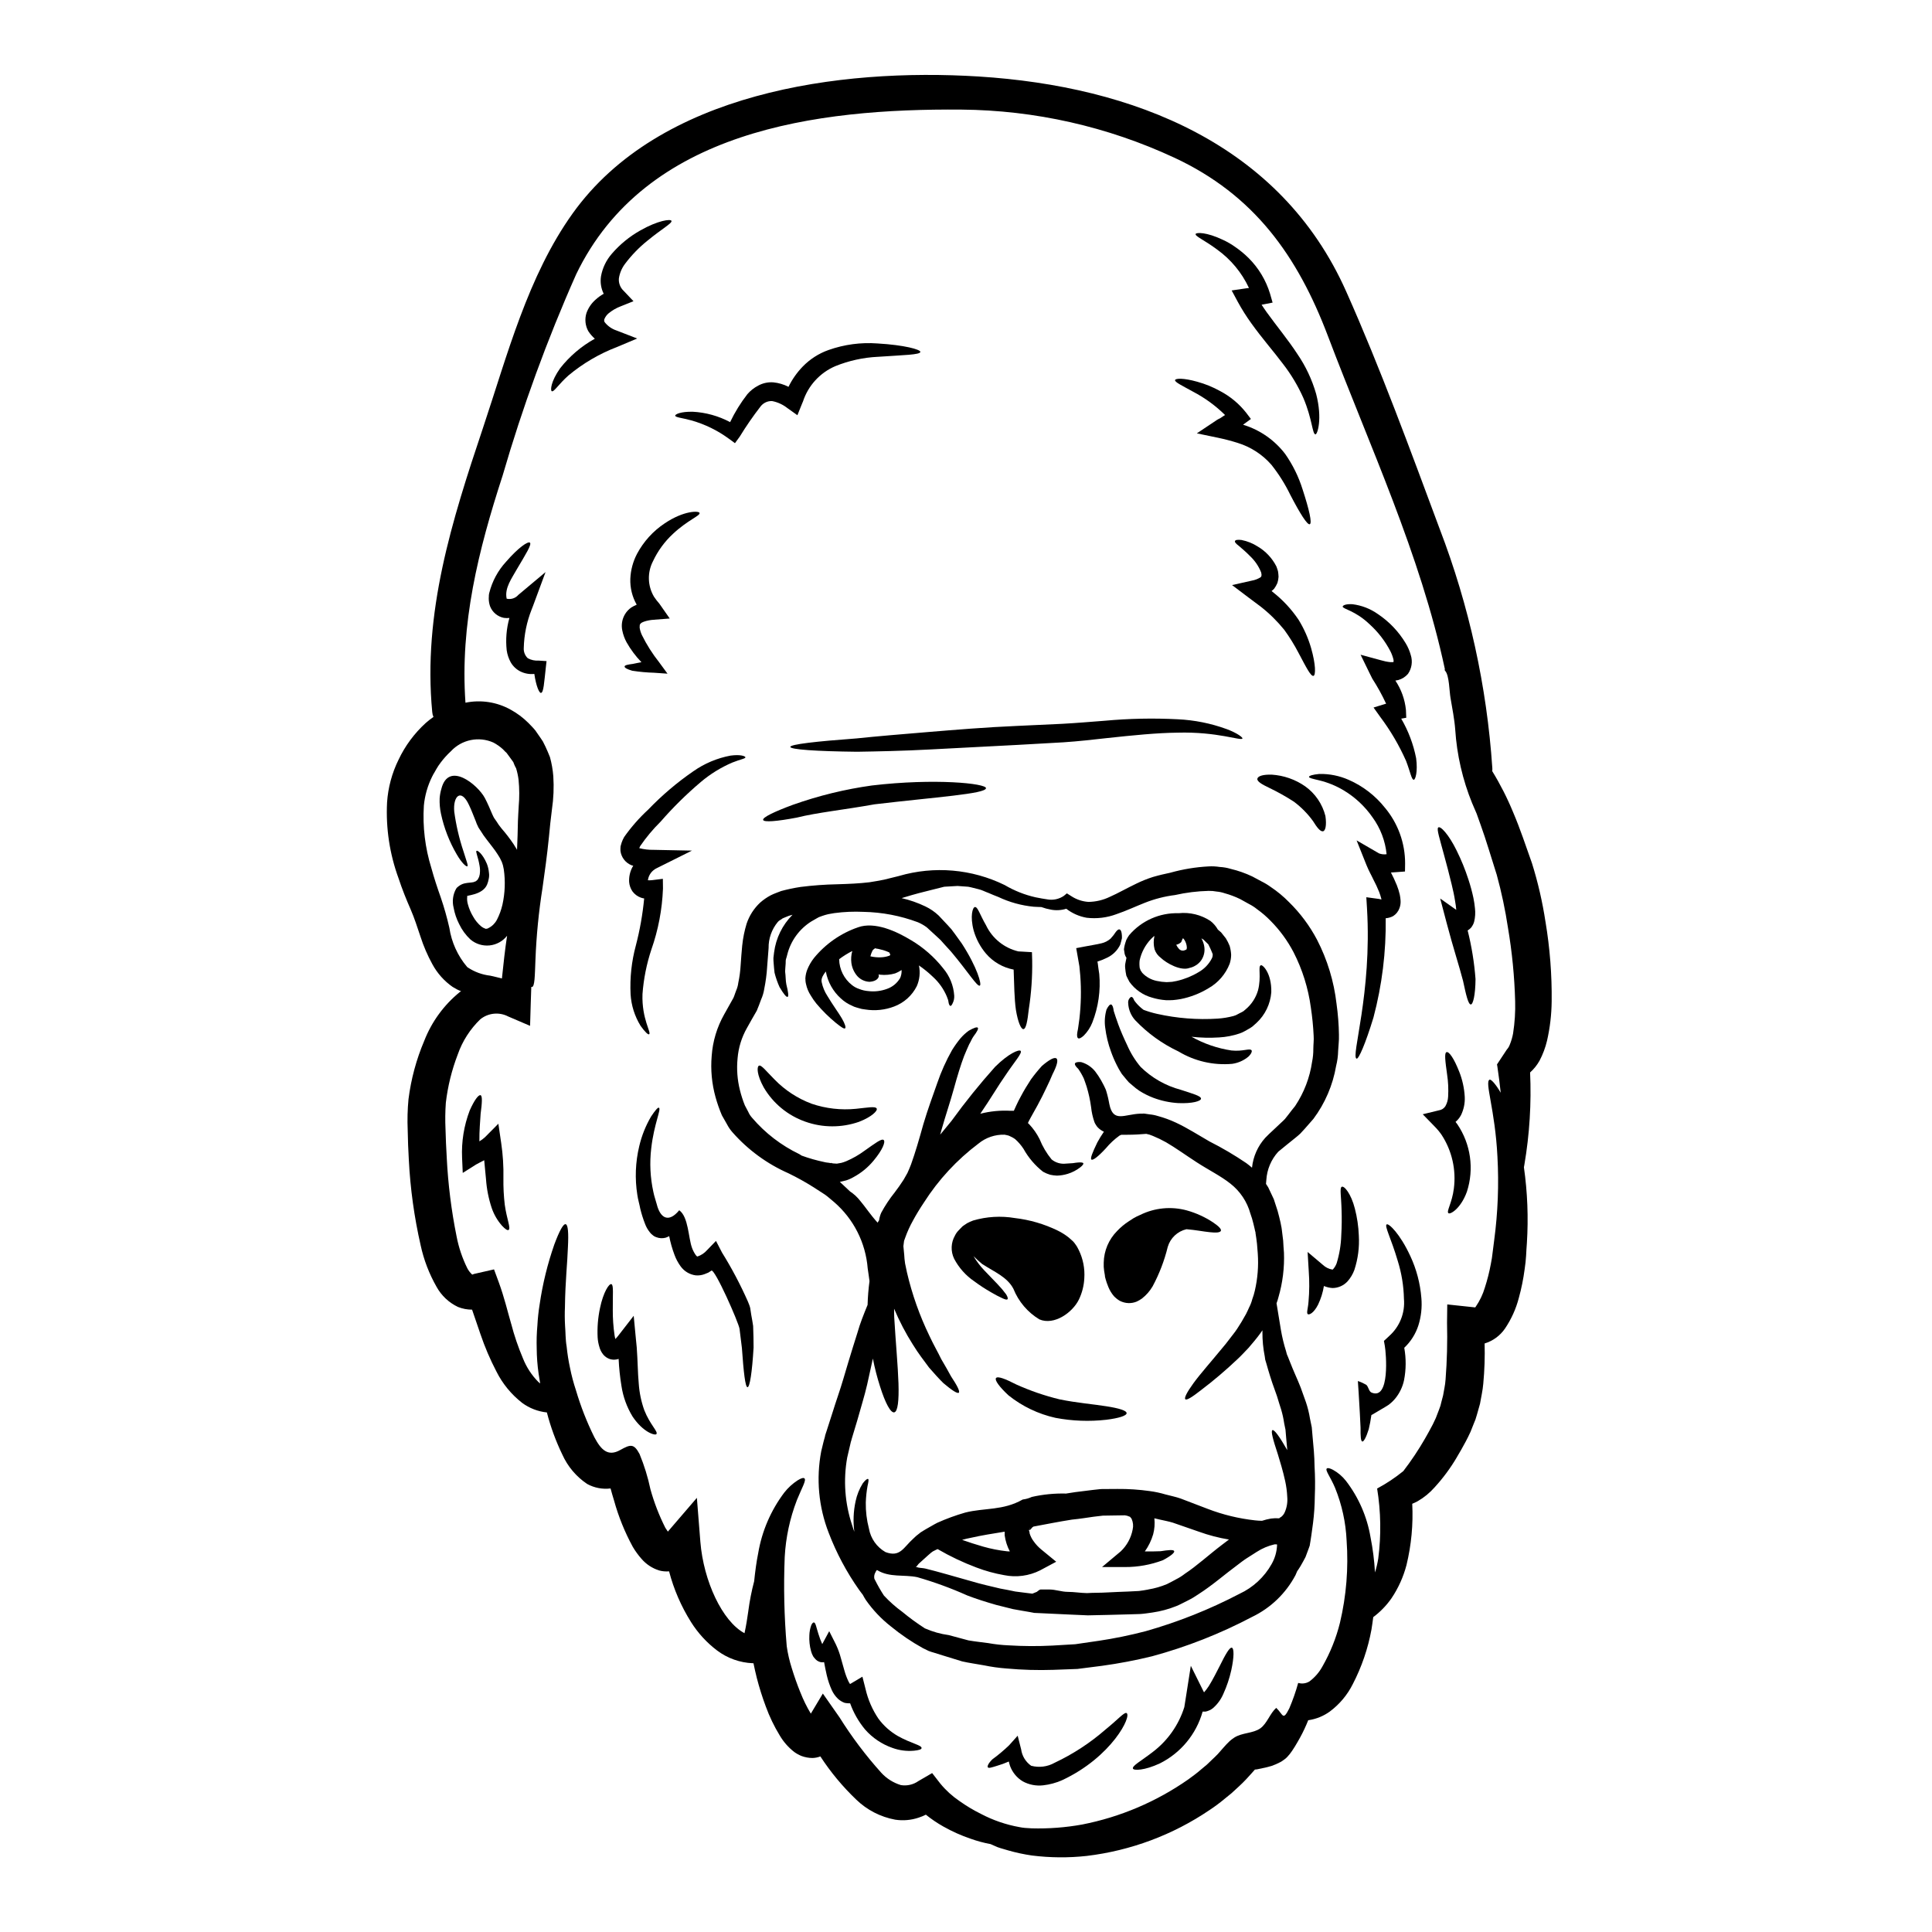 <?xml version="1.0" encoding="UTF-8"?>
<!-- Uploaded to: SVG Repo, www.svgrepo.com, Generator: SVG Repo Mixer Tools -->
<svg fill="#000000" width="800px" height="800px" version="1.1" viewBox="144 144 512 512" xmlns="http://www.w3.org/2000/svg">
 <g>
  <path d="m553.57 388.27c1.168 6.981 1.719 14.055 1.637 21.133-0.039 3.484-0.445 6.957-1.219 10.359-0.438 1.852-1.105 3.644-1.992 5.328-0.66 1.172-1.504 2.227-2.504 3.125 0.367 8.18-0.141 16.371-1.516 24.441-0.031 0.27-0.09 0.477-0.121 0.684 0.945 6.644 1.207 13.371 0.785 20.074-0.09 1.102-0.148 2.203-0.207 3.332-0.059 1.043-0.207 2.504-0.395 3.664-0.332 2.535-0.84 5.039-1.52 7.504-0.75 2.918-2 5.688-3.691 8.184-1.297 1.883-3.199 3.273-5.387 3.934 0.098 3.566-0.023 7.137-0.359 10.688-0.145 1.754-0.562 3.543-0.863 5.297l-0.789 2.797-0.418 1.371-0.449 1.102-0.863 2.172-0.684 1.43-0.566 1.102c-0.789 1.457-1.574 2.887-2.41 4.254l0.004 0.004c-1.672 2.836-3.637 5.488-5.863 7.918-1.281 1.453-2.789 2.691-4.469 3.66-0.469 0.258-0.957 0.488-1.453 0.684 0.277 5.453-0.234 10.918-1.52 16.227-0.824 3.152-2.172 6.141-3.992 8.84-1.332 1.902-2.961 3.582-4.82 4.973-0.148 1.102-0.297 2.203-0.477 3.305-0.922 5.031-2.59 9.895-4.941 14.438-1.438 2.879-3.535 5.379-6.121 7.297-1.641 1.18-3.539 1.957-5.539 2.262h-0.148c-0.148 0.395-0.297 0.715-0.445 1.07v0.004c-0.691 1.617-1.484 3.188-2.379 4.703-0.449 0.789-0.895 1.52-1.461 2.363v-0.004c-0.363 0.551-0.773 1.066-1.219 1.547l-0.395 0.395-0.117 0.09-0.062 0.059-0.535 0.395-0.059 0.031-0.234 0.176-0.508 0.301h-0.004c-0.746 0.398-1.523 0.738-2.324 1.012l-1.574 0.418-2.258 0.477-0.566 0.059-0.789 0.895-1.574 1.727c-0.535 0.594-1.246 1.246-1.875 1.848l-1.938 1.781-1.934 1.574h0.004c-1.258 1.043-2.57 2.016-3.934 2.918-9.723 6.586-20.879 10.75-32.535 12.145-4.832 0.531-9.707 0.492-14.531-0.117-2.109-0.305-4.199-0.754-6.25-1.34-1.012-0.332-1.785-0.477-2.918-0.895-0.625-0.27-1.18-0.535-1.785-0.789v0.004c-1.801-0.332-3.57-0.812-5.297-1.43-2.508-0.852-4.93-1.938-7.234-3.242-1.621-0.914-3.164-1.961-4.613-3.125-0.613 0.312-1.25 0.578-1.906 0.785-2 0.676-4.133 0.859-6.223 0.539-3.879-0.719-7.461-2.559-10.301-5.301-3.606-3.441-6.801-7.285-9.523-11.461-0.676 0.262-1.391 0.402-2.113 0.418-0.988-0.008-1.965-0.191-2.891-0.535-0.684-0.277-1.336-0.637-1.934-1.07-1.527-1.191-2.82-2.66-3.809-4.332-1.496-2.445-2.746-5.039-3.723-7.738-0.918-2.457-1.707-4.961-2.363-7.5-0.328-1.34-0.625-2.59-0.895-3.938h-0.176c-3.414-0.141-6.711-1.312-9.445-3.363-2.75-2.078-5.102-4.641-6.934-7.562-2.609-4.152-4.566-8.68-5.809-13.426-0.879 0.074-1.766-0.004-2.617-0.234-1.812-0.566-3.434-1.629-4.676-3.066-0.875-0.988-1.652-2.055-2.32-3.188-2.125-3.894-3.793-8.02-4.973-12.293-0.328-1.043-0.625-2.113-0.922-3.188-2.137 0.262-4.301-0.152-6.191-1.184-2.894-1.934-5.184-4.648-6.606-7.828-1.723-3.57-3.09-7.297-4.078-11.133-2.371-0.246-4.633-1.121-6.551-2.531-2.863-2.231-5.191-5.066-6.816-8.305-1.676-3.211-3.098-6.543-4.258-9.973-0.742-2.113-1.457-4.328-2.199-6.43h-0.004c-1.273 0-2.539-0.242-3.723-0.711-2.406-1.137-4.394-3.004-5.68-5.332-1.965-3.441-3.391-7.164-4.227-11.039-1.691-7.418-2.738-14.969-3.125-22.566-0.148-2.68-0.27-5.328-0.301-7.949-0.117-2.731-0.047-5.465 0.211-8.184 0.672-5.32 2.074-10.52 4.168-15.453 1.973-5.062 5.227-9.527 9.445-12.949 0.117-0.059 0.227-0.125 0.328-0.203-0.762-0.293-1.488-0.664-2.176-1.105l-0.059-0.031c-2.227-1.551-4.059-3.598-5.356-5.981-1.297-2.356-2.363-4.828-3.184-7.387-0.867-2.559-1.574-4.82-2.59-7.172-1.102-2.504-2.262-5.359-3.215-8.266v0.004c-2.352-6.426-3.387-13.262-3.039-20.094 0.262-3.934 1.297-7.777 3.039-11.312 1.738-3.684 4.188-6.992 7.199-9.734 0.652-0.578 1.34-1.113 2.055-1.605-0.184-0.414-0.293-0.859-0.324-1.312-2.512-26.355 5.199-50.68 13.473-75.359 6.398-19.113 11.848-40.188 23.758-56.797 22.949-32.031 70.551-38.574 107.64-36.258 40.875 2.59 79.902 17.801 97.34 56.977 9.109 20.426 16.996 42.031 24.797 62.977v-0.004c7.781 20.301 12.477 41.656 13.93 63.348 0.016 0.262 0.008 0.527-0.027 0.789 2.144 3.496 4.004 7.16 5.562 10.953 1.848 4.328 3.332 8.84 4.973 13.453 1.586 5.074 2.781 10.262 3.578 15.516zm-8.574 29.5c0.434-2.785 0.613-5.609 0.535-8.426-0.176-6.527-0.812-13.031-1.902-19.469-0.715-4.738-1.707-9.43-2.977-14.051-1.488-4.644-2.797-9.168-4.254-13.188-0.359-1.012-0.715-2.023-1.074-3.008-0.395-0.926-0.789-1.848-1.18-2.754h-0.004c-2.535-6.227-4.055-12.82-4.492-19.531-0.207-2.797-0.789-5.625-1.25-8.395-0.301-1.637-0.328-5.902-1.371-7.113-0.105-0.09-0.172-0.219-0.18-0.355 0.012-0.055 0.031-0.105 0.059-0.152-6.492-30.453-19.945-59.117-30.988-88.262-8.07-21.285-19.559-37.418-40.695-47.273l0.004 0.004c-17.699-8.242-36.957-12.594-56.48-12.754-38.371-0.301-83.68 5.477-102.08 43.691h0.004c-7.688 17.316-14.195 35.133-19.48 53.324-6.43 19.766-11.312 39.324-9.84 60.16v0.004c4.102-0.844 8.371-0.176 12.023 1.871 1.68 0.926 3.223 2.078 4.586 3.426l0.953 0.98 0.445 0.477 0.238 0.273c0.059 0.059 0.395 0.477 0.395 0.477l0.059 0.117 1.223 1.754 0.594 0.895 0.684 1.371c0.418 0.922 0.832 1.848 1.18 2.754l0.004-0.004c0.461 1.664 0.762 3.371 0.895 5.09 0.191 2.934 0.07 5.879-0.359 8.785-0.148 1.277-0.297 2.527-0.445 3.746-0.117 1.223-0.238 2.445-0.359 3.633-0.477 4.762-1.129 9.445-1.695 13.426v0.004c-1 6.297-1.629 12.648-1.871 19.02-0.18 4.496-0.18 7.086-0.926 7.262-0.062-0.004-0.125-0.023-0.176-0.059-0.059 1.43-0.09 2.918-0.148 4.438l-0.176 5.902-5.781-2.477c-2.398-1.254-5.312-0.961-7.414 0.742-2.699 2.602-4.75 5.805-5.981 9.348-1.578 4.109-2.637 8.398-3.148 12.77-0.168 2.328-0.195 4.664-0.086 6.992 0.059 2.473 0.176 5.004 0.328 7.535h-0.004c0.348 7.031 1.223 14.027 2.617 20.926 0.562 2.914 1.516 5.738 2.832 8.398 0.324 0.625 0.758 1.188 1.277 1.664 0.031-0.031 0.059 0.059 0.207-0.031h0.004c0.129-0.066 0.27-0.117 0.414-0.145l5.18-1.18 1.25 3.394c1.516 4.137 2.316 7.68 3.301 11.043l0.004-0.004c0.805 3.109 1.844 6.152 3.098 9.109 0.926 2.356 2.32 4.5 4.106 6.297 0.148 0.148 0.328 0.238 0.477 0.395-0.148-0.867-0.27-1.754-0.418-2.59-0.32-2.219-0.488-4.453-0.504-6.691-0.062-2.035-0.004-4.074 0.18-6.102 0.098-1.855 0.297-3.703 0.594-5.539 0.785-5.422 2.09-10.754 3.898-15.926 1.344-3.602 2.383-5.512 3.008-5.359 0.625 0.148 0.789 2.293 0.594 6.074-0.117 3.781-0.711 9.199-0.789 15.742h0.004c-0.082 1.707-0.07 3.414 0.027 5.117 0.148 1.754 0.09 3.633 0.418 5.481 0.191 1.898 0.488 3.785 0.891 5.652 0.402 2.016 0.93 4.004 1.578 5.953 1.262 4.281 2.894 8.445 4.879 12.441 1.754 3.305 3.574 5.242 6.875 3.367 2.648-1.461 3.574-1.785 5.094 1.07 1.25 3.019 2.215 6.148 2.887 9.348 0.977 3.516 2.293 6.926 3.934 10.184 0.238 0.395 0.477 0.742 0.684 1.039l7.691-8.953 0.922 11.641c0.836 10.422 5.832 21.109 11.699 24.234 0.449-2.023 0.742-4.019 1.016-5.902l-0.004-0.004c0.348-2.652 0.863-5.281 1.547-7.871 0.27-2.59 0.594-5.117 1.07-7.441 0.98-5.828 3.352-11.332 6.906-16.047 0.992-1.27 2.191-2.367 3.543-3.246 0.922-0.566 1.516-0.746 1.785-0.535 0.621 0.445-0.684 2.559-1.996 5.805l0.004 0.004c-1.852 4.812-2.934 9.883-3.215 15.031-0.32 7.891-0.141 15.797 0.535 23.668 0.281 1.965 0.73 3.906 1.336 5.801 0.656 2.144 1.43 4.348 2.293 6.465l0.004-0.004c0.758 1.941 1.68 3.809 2.754 5.594l3.184-5.324 4.375 6.25h0.004c3.258 5.211 6.961 10.133 11.07 14.703 1.414 1.559 3.227 2.703 5.238 3.309 1.629 0.262 3.297-0.121 4.644-1.074l3.633-2.113 2.199 2.828h0.004c1.441 1.75 3.125 3.281 5 4.555 1.812 1.293 3.723 2.438 5.715 3.426 3.203 1.688 6.648 2.871 10.211 3.508 0.473 0.098 0.949 0.168 1.43 0.211 0.594 0.031 1.219 0.09 1.82 0.117h-0.004c4.484 0.125 8.969-0.215 13.383-1.012 10.109-1.98 19.691-6.055 28.133-11.965 1.129-0.836 2.262-1.637 3.301-2.562l1.609-1.34 1.43-1.371c0.504-0.504 0.953-0.863 1.488-1.457l1.547-1.758 0.715-0.789 0.027-0.031 0.062-0.059 0.805-0.805v0.004c0.371-0.324 0.766-0.625 1.18-0.895 2.141-1.371 4.941-1.07 6.934-2.473 1.816-1.34 2.5-3.902 4.195-5.414 1.879 1.785 1.727 3.57 3.457 0.148 0.938-2.195 1.727-4.453 2.363-6.758 1.004 0.293 2.082 0.152 2.977-0.391 1.426-1.066 2.606-2.426 3.453-3.988 2.074-3.629 3.637-7.523 4.641-11.578 1.688-7.125 2.281-14.461 1.762-21.766-0.219-4.801-1.254-9.531-3.066-13.988-1.219-2.891-2.711-4.703-2.172-5.117 0.207-0.207 0.789-0.09 1.637 0.359 1.324 0.734 2.484 1.727 3.422 2.918 3.363 4.375 5.602 9.512 6.519 14.957 0.609 3.074 1.004 6.188 1.18 9.316 0.375-1.211 0.664-2.445 0.863-3.691 0.801-6.164 0.699-12.414-0.297-18.547 2.453-1.312 4.777-2.856 6.934-4.613 2.117-2.754 4.047-5.648 5.777-8.66 0.711-1.219 1.398-2.5 2.055-3.75l0.789-1.664 0.836-2.176 0.395-1.098 0.215-0.875 0.477-1.82c0.207-1.367 0.566-2.707 0.652-4.195l0.004 0.004c0.387-5.031 0.52-10.078 0.391-15.121l0.059-4.82 7.41 0.789 0.004-0.004c0.062-0.059 0.113-0.129 0.148-0.207 1.066-1.547 1.879-3.258 2.41-5.059 0.66-2.039 1.184-4.117 1.574-6.223 0.211-1.016 0.371-2.039 0.477-3.066 0.148-1.102 0.301-2.203 0.418-3.273v-0.004c0.977-7.32 1.266-14.715 0.859-22.09-0.621-12.5-3.453-19.852-2.082-20.422 0.359-0.176 1.547 1.043 2.949 3.453-0.238-2.258-0.535-4.582-0.895-6.996l-0.09-0.504 2.621-3.961v0.004c0.324-0.355 0.574-0.77 0.746-1.219 0.418-1.012 0.727-2.062 0.918-3.141zm-263.54-60.043c0.215-2.359 0.203-4.731-0.031-7.086-0.129-1.031-0.348-2.047-0.652-3.039-0.195-0.332-0.367-0.68-0.508-1.039l-0.234-0.598-0.625-0.863-1.133-1.547-0.145-0.148-0.301-0.27-0.566-0.594h-0.004c-0.758-0.688-1.598-1.277-2.5-1.754-3.867-1.73-8.406-0.797-11.281 2.316-0.996 0.918-1.902 1.926-2.711 3.008-0.414 0.543-0.789 1.109-1.129 1.699l-0.625 1.102-0.176 0.27-0.004-0.004c-0.008 0.055-0.027 0.105-0.059 0.152l-0.238 0.449v-0.004c-1.203 2.414-1.949 5.027-2.207 7.711-0.352 5.594 0.324 11.203 1.988 16.551 0.742 2.711 1.574 5.211 2.504 7.832v0.004c0.895 2.625 1.648 5.297 2.262 8.004 0.578 3.836 2.211 7.43 4.723 10.387l0.207 0.148c1.773 1.172 3.797 1.906 5.906 2.148 1.039 0.234 2.082 0.477 3.094 0.742 0.418-4.019 0.836-7.801 1.371-11.312h-0.004c-1.137 1.445-2.812 2.367-4.641 2.555-1.832 0.184-3.656-0.383-5.062-1.57-1.254-1.168-2.273-2.562-3.004-4.109-0.699-1.363-1.191-2.82-1.461-4.328-0.426-1.691-0.191-3.477 0.656-5l0.059-0.09 0.27-0.328c0.039-0.012 0.082-0.031 0.117-0.059l0.148-0.148c0.152-0.121 0.309-0.23 0.477-0.328 0.453-0.277 0.961-0.461 1.488-0.539 0.742-0.145 1.219-0.117 1.637-0.203 0.324-0.02 0.641-0.113 0.922-0.273 0.207 0.031 0.477-0.477 0.539-0.355 0.176-0.359 0.535-0.895 0.504-1.074 0.09-0.266 0.141-0.547 0.148-0.828 0.062-0.637 0.031-1.277-0.09-1.906-0.395-2.414-1.129-3.723-0.789-3.938 0.238-0.176 1.574 0.742 2.707 3.394h0.004c0.305 0.773 0.496 1.586 0.566 2.414 0.082 0.543 0.062 1.098-0.059 1.637-0.086 0.5-0.223 0.992-0.418 1.461-1.18 2.945-5.984 2.887-5.269 3.148-0.098 0.727-0.035 1.469 0.18 2.172 0.301 1.105 0.75 2.164 1.34 3.148 0.562 1.023 1.309 1.934 2.203 2.68 0.309 0.25 0.66 0.441 1.039 0.562-0.027 0.031-0.027 0.09 0.359 0.031l0.207-0.031 0.301-0.145c0.957-0.48 1.738-1.254 2.231-2.203 0.652-1.262 1.141-2.602 1.461-3.988 0.684-3.078 0.805-6.258 0.355-9.379l-0.234-1.102-0.277-0.824c-0.301-0.707-0.668-1.387-1.105-2.023-0.789-1.277-1.844-2.504-2.977-4.019l0.004 0.004c-0.543-0.684-1.043-1.398-1.488-2.148l-0.359-0.535-0.148-0.234-0.207-0.332-0.059-0.176h-0.004c-0.223-0.414-0.406-0.848-0.547-1.297-0.656-1.574-1.16-3.008-1.785-4.285-2.113-4.644-4.328-2.441-3.938 1.723 0.484 3.566 1.301 7.074 2.441 10.484 0.742 2.469 1.309 3.746 1.039 3.957-0.27 0.207-1.457-0.789-2.824-3.148l-0.004-0.004c-1.949-3.336-3.359-6.965-4.168-10.746-0.293-1.348-0.41-2.731-0.355-4.106 0.059-0.84 0.207-1.668 0.445-2.473 1.875-7.531 9.645-1.129 11.52 2.363 0.789 1.488 1.398 2.977 2.023 4.434l0.004-0.004c0.129 0.305 0.277 0.605 0.445 0.895 0.031 0.059 0.207 0.301 0.207 0.301l0.359 0.508v-0.004c0.414 0.691 0.883 1.352 1.398 1.969 1.16 1.328 2.234 2.731 3.215 4.195l0.809 1.312h-0.004c0.023 0.062 0.051 0.121 0.086 0.176 0.059-1.277 0.09-2.559 0.148-3.902 0.031-1.219 0.059-2.469 0.09-3.746 0.035-1.277 0.145-2.547 0.203-3.856z"/>
  <path d="m534.88 384.7c0.141 1.184 0.07 2.383-0.211 3.543-0.074 0.27-0.172 0.535-0.297 0.785-0.156 0.309-0.348 0.598-0.562 0.863-0.258 0.266-0.551 0.496-0.867 0.684 1.062 4.231 1.762 8.543 2.086 12.891-0.031 4.227-0.656 6.727-1.25 6.727-0.684-0.031-1.25-2.473-2.055-6.25-0.98-3.809-2.68-8.988-4.328-15.273l-1.727-6.551 4.258 3.008-0.004 0.004c-0.059-0.762-0.156-1.516-0.297-2.266-0.234-1.547-0.566-3.035-0.922-4.496-0.684-2.891-1.402-5.512-1.996-7.711-1.18-4.438-2.023-6.934-1.574-7.352 0.566-0.566 2.828 1.879 4.879 6.074 1.242 2.5 2.293 5.086 3.148 7.738 0.527 1.594 0.965 3.215 1.312 4.856 0.184 0.898 0.32 1.812 0.406 2.727z"/>
  <path d="m530.21 441.94c3.559 5.25 4.492 11.855 2.531 17.887-1.664 4.586-4.523 6.133-4.914 5.656-0.535-0.535 0.984-2.68 1.461-6.519v0.004c0.641-4.957-0.5-9.977-3.215-14.172-0.562-0.82-1.203-1.59-1.906-2.293l-3.125-3.211 4.285-1.043c0.695-0.094 1.312-0.484 1.699-1.07 0.449-0.785 0.703-1.664 0.742-2.562 0.113-1.961 0.023-3.926-0.27-5.867-0.477-3.453-0.789-5.715-0.148-5.922 0.637-0.207 1.938 1.574 3.332 5.117h0.004c0.859 2.156 1.363 4.438 1.488 6.758 0.078 1.652-0.262 3.301-0.98 4.793-0.367 0.695-0.863 1.312-1.461 1.816 0.156 0.211 0.328 0.406 0.477 0.629z"/>
  <path d="m520.68 487.99c0.211 2.441-0.055 4.898-0.785 7.234-0.73 2.269-2.019 4.316-3.754 5.949 0.516 2.848 0.496 5.766-0.059 8.605-0.367 1.727-1.133 3.344-2.231 4.723-0.539 0.672-1.16 1.27-1.848 1.789-0.684 0.445-1.371 0.859-2.055 1.246l-2.473 1.461-0.027-0.09c-0.207 1.461-0.449 2.754-0.715 3.84-0.684 2.199-1.34 3.332-1.695 3.273-0.418-0.059-0.504-1.402-0.477-3.633-0.117-2.172-0.234-5.297-0.504-9.258l-0.207-3.148v0.004c0.777 0.258 1.523 0.598 2.231 1.008 0.562 0.477 0.684 1.727 1.34 2.027 5.031 2.231 3.902-10.539 3.574-12.324l-0.238-1.344 1.219-1.129 0.148-0.148c2.809-2.477 4.273-6.148 3.934-9.883-0.07-3.434-0.633-6.84-1.664-10.117-1.695-5.777-3.543-9.172-2.918-9.59 0.504-0.395 3.512 2.414 6.25 8.336h0.004c1.645 3.516 2.644 7.297 2.949 11.168z"/>
  <path d="m519.29 344.93c0.477 3.629-0.207 5.715-0.625 5.715-0.594 0-0.895-1.996-2.055-5.031h-0.004c-1.828-4.113-4.113-8.008-6.816-11.609l-1.785-2.5 2.981-0.926 0.355-0.086h-0.004c-1.062-2.297-2.289-4.516-3.66-6.641l-0.742-1.488-2.363-4.852 5.387 1.461c0.816 0.246 1.652 0.418 2.5 0.504 0.281 0.012 0.559 0.004 0.836-0.027 0.047-0.25 0.035-0.504-0.031-0.746-0.184-0.73-0.449-1.438-0.789-2.113-1.391-2.68-3.246-5.086-5.481-7.117-3.836-3.691-7.113-4.047-7.172-4.723 0.027-0.301 0.789-0.742 2.617-0.625 2.41 0.301 4.707 1.191 6.691 2.59 3 2 5.519 4.641 7.379 7.731 0.602 0.992 1.066 2.062 1.371 3.184 0.527 1.676 0.25 3.5-0.746 4.945-0.672 0.785-1.562 1.355-2.559 1.637-0.301 0.059-0.535 0.09-0.789 0.148h0.004c1.555 2.324 2.516 4.992 2.797 7.769l0.086 2.082-1.34 0.238 0.004 0.004c1.895 3.246 3.231 6.785 3.953 10.477z"/>
  <path d="m511.04 358.08c3.449 4.137 5.336 9.352 5.328 14.734l-0.031 2.144-2.383 0.176-1.34 0.09c0.535 1.043 1.07 2.141 1.547 3.332l0.004 0.004c0.324 0.812 0.586 1.648 0.785 2.5 0.105 0.5 0.176 1.008 0.211 1.52 0.059 0.695-0.035 1.395-0.27 2.055-0.309 0.883-0.906 1.641-1.695 2.141-0.609 0.324-1.281 0.52-1.969 0.566 0.121 8.879-0.969 17.734-3.246 26.316-2.141 7.027-3.938 11.07-4.465 10.895-1.605-0.418 4.109-17.234 2.754-39.828l-0.18-2.949 3.305 0.445c0.234 0.059 0.477 0.09 0.711 0.148-0.027-0.09-0.027-0.148-0.059-0.234h0.004c-0.152-0.598-0.34-1.184-0.562-1.758-0.457-1.141-0.977-2.254-1.551-3.336-0.562-1.219-1.102-2.055-1.816-3.809l-2.606-6.519 5.957 3.453c0.637 0.234 1.32 0.305 1.992 0.207-0.352-3.527-1.637-6.894-3.723-9.762-2.019-2.91-4.637-5.356-7.68-7.176-2.023-1.207-4.223-2.102-6.516-2.648-1.637-0.395-2.648-0.598-2.648-0.895s0.922-0.625 2.754-0.789v0.004c2.684-0.055 5.348 0.484 7.801 1.574 3.75 1.648 7.043 4.188 9.586 7.398z"/>
  <path d="m504.1 471.41c0.188 3.094-0.215 6.195-1.18 9.141-0.406 1.102-1.012 2.121-1.789 3.004-1.023 1.125-2.469 1.773-3.988 1.789-0.789-0.051-1.562-0.23-2.293-0.539-0.277 1.711-0.797 3.375-1.547 4.941-1.133 2.231-2.32 2.754-2.707 2.531-0.449-0.27 0.059-1.574 0.176-3.332 0.238-2.684 0.258-5.383 0.059-8.07l-0.301-5.09 4.051 3.426h0.004c0.699 0.656 1.582 1.094 2.531 1.246 0.09-0.027 0.09 0 0.328-0.297l-0.004 0.004c0.34-0.422 0.605-0.895 0.789-1.402 0.734-2.394 1.145-4.875 1.219-7.379 0.148-2.445 0.148-4.676 0.086-6.551-0.086-3.75-0.535-5.902 0-6.297 0.625-0.449 2.504 1.754 3.516 5.746 0.605 2.332 0.957 4.723 1.051 7.129z"/>
  <path d="m370.41 549.96c-0.363-2.699-0.25-5.438 0.328-8.098 0.352-1.684 0.996-3.297 1.906-4.762 0.684-0.895 1.18-1.25 1.402-1.16 0.219 0.09 0.117 0.742-0.121 1.785h-0.004c-0.27 1.465-0.426 2.945-0.477 4.434-0.039 2.34 0.242 4.676 0.836 6.938 0.461 2.621 2.066 4.898 4.375 6.219 3.902 1.461 4.723-1.18 7.383-3.57h0.004c0.465-0.48 0.973-0.918 1.516-1.309l0.449-0.359h-0.004c0.117-0.078 0.234-0.148 0.359-0.207l0.086-0.059 0.18-0.117 0.742-0.449c1.012-0.535 1.992-1.18 3.035-1.695l0.004-0.004c2.402-1.082 4.879-1.984 7.41-2.707 5.031-1.277 10.004-0.477 15.211-3.453h0.004c0.832-0.102 1.648-0.332 2.41-0.684 2.977-0.676 6.027-0.973 9.078-0.895 1.609-0.27 3.215-0.508 4.883-0.684l2.172-0.27 1.605-0.176 0.27-0.031 0.535-0.031c1.402 0 2.754-0.027 4.141-0.027 2.867-0.027 5.734 0.164 8.574 0.566 1.41 0.188 2.805 0.484 4.168 0.891 1.34 0.359 2.707 0.625 3.988 1.074 2.441 0.922 4.852 1.848 7.203 2.754 4.027 1.547 8.242 2.566 12.531 3.039 0.598 0.059 1.25 0.117 1.848 0.117h-0.004c0.781-0.254 1.574-0.453 2.383-0.594 0.719-0.098 1.449-0.121 2.172-0.062 0.141-0.156 0.312-0.277 0.508-0.355 0.434-0.336 0.773-0.777 0.984-1.281 0.551-1.266 0.773-2.644 0.652-4.019-0.066-1.441-0.254-2.875-0.566-4.285-0.594-2.707-1.34-5.09-1.934-7.055-1.281-3.867-1.906-6.164-1.43-6.371 0.477-0.207 1.848 1.637 3.938 5.301-0.09-1.074-0.176-2.172-0.301-3.332l-0.176-2.086-0.359-1.754 0.004-0.004c-0.18-1.207-0.441-2.402-0.789-3.574-0.395-1.18-0.742-2.383-1.102-3.543-0.449-1.219-0.867-2.441-1.277-3.602-0.414-1.16-0.715-2.32-1.074-3.426-0.148-0.562-0.328-1.098-0.477-1.664l-0.297-0.984-0.121-0.863v0.004c-0.426-2.125-0.633-4.289-0.621-6.461v-0.477c-0.207 0.27-0.395 0.566-0.598 0.863-0.922 1.277-2.082 2.621-3.066 3.781-1.039 1.07-2.023 2.172-3.008 3.066-3.062 2.906-6.281 5.637-9.645 8.188-2.32 1.816-3.75 2.707-4.109 2.383-0.359-0.328 0.395-1.848 2.172-4.289 1.777-2.445 4.644-5.652 7.918-9.645 0.867-0.984 1.609-2.082 2.473-3.148 0.863-1.066 1.52-2.113 2.32-3.422 0.395-0.684 0.789-1.371 1.18-2.055 0.301-0.535 0.598-1.277 0.895-1.906l0.004 0.004c0.34-0.668 0.602-1.367 0.785-2.09 0.27-0.715 0.488-1.449 0.66-2.199 0.754-3.234 1.02-6.566 0.785-9.883-0.059-0.836-0.117-1.695-0.207-2.59-0.117-0.953-0.234-1.906-0.395-2.859v-0.18l-0.09-0.27-0.148-0.684-0.328-1.371v0.004c-0.207-0.891-0.473-1.762-0.785-2.617-0.867-3.152-2.727-5.938-5.301-7.949-2.5-1.996-5.773-3.606-8.93-5.656-3.035-1.969-5.656-3.871-8.125-5.301-1.133-0.637-2.309-1.203-3.516-1.695-0.551-0.246-1.129-0.426-1.723-0.535-1.434 0.117-3.098 0.238-5.035 0.238h-1.574c-0.18 0.086-0.332 0.145-0.508 0.234v0.004c-1.336 0.965-2.547 2.094-3.602 3.363-2.055 2.231-3.426 3.242-3.809 2.977-0.387-0.27 0.27-1.875 1.547-4.527 0.531-0.984 1.117-1.938 1.754-2.856-0.625-0.285-1.191-0.684-1.664-1.184-0.195-0.219-0.363-0.457-0.508-0.711-0.156-0.219-0.277-0.461-0.359-0.715-0.434-1.254-0.723-2.551-0.859-3.871-0.246-1.844-0.641-3.668-1.18-5.445-0.27-0.789-0.504-1.516-0.742-2.141l-0.004-0.004c-0.418-0.906-0.914-1.773-1.488-2.59-0.684-0.625-0.984-1.133-0.863-1.43s0.711-0.449 1.637-0.359l0.004 0.004c1.465 0.418 2.766 1.281 3.719 2.473 0.578 0.754 1.105 1.551 1.574 2.379 0.207 0.418 0.445 0.832 0.684 1.277l0.328 0.684 0.059 0.148 0.059 0.086v0.008c0.031 0.102 0.07 0.203 0.117 0.297l0.121 0.359c0.145 0.418 0.355 1.312 0.477 1.785 0.121 0.477 0.207 1.07 0.328 1.633 1.012 5.035 3.961 2.68 8.215 2.531h0.594l0.301-0.027 0.477 0.059 1.012 0.148v0.004c0.766 0.066 1.527 0.215 2.262 0.445 1.645 0.445 3.25 1.031 4.793 1.754 3.066 1.43 5.902 3.273 8.867 4.973 3.375 1.703 6.637 3.625 9.766 5.746 0.508 0.359 1.012 0.789 1.52 1.219 0.301-2.945 1.531-5.719 3.512-7.918l1.012-1.012 1.18-1.102c0.652-0.621 1.34-1.246 2.023-1.906 0.328-0.328 0.715-0.621 1.012-0.98l0.895-1.133c0.598-0.789 1.18-1.547 1.82-2.32l-0.004-0.004c2.336-3.508 3.863-7.492 4.469-11.664 0.23-1.129 0.34-2.273 0.332-3.426 0-1.156 0.176-2.363 0.086-3.512-0.117-2.504-0.367-5-0.742-7.477-0.688-5.106-2.234-10.059-4.582-14.645-1.598-3.059-3.644-5.859-6.074-8.309-1.105-1.137-2.309-2.176-3.602-3.098-0.652-0.531-1.363-0.988-2.113-1.367-0.789-0.445-1.574-0.863-2.363-1.312-1.316-0.641-2.695-1.156-4.109-1.547-0.684-0.234-1.391-0.383-2.113-0.445-0.695-0.133-1.402-0.195-2.113-0.18-3.004 0.07-5.996 0.441-8.926 1.102-2.746 0.344-5.438 1.035-8.012 2.055-2.5 0.984-4.941 2.144-7.504 3.008h0.004c-2.527 0.945-5.242 1.273-7.922 0.953-1.961-0.348-3.809-1.164-5.387-2.383-1.309 0.41-2.699 0.492-4.047 0.238-0.871-0.152-1.727-0.383-2.559-0.688-0.625 0-1.281-0.059-2.027-0.086-3.25-0.316-6.422-1.191-9.375-2.59-0.863-0.328-1.727-0.684-2.621-1.074-0.863-0.297-1.723-0.789-2.617-0.98-0.895-0.191-1.848-0.508-2.754-0.656-0.922-0.086-1.844-0.145-2.824-0.203-1.129 0.059-2.32 0.145-3.516 0.203-1.039 0.273-2.082 0.539-3.148 0.789-2.32 0.562-4.723 1.18-7.352 1.992l-0.004-0.004c-0.258 0.094-0.52 0.176-0.785 0.242 2.172 0.5 4.285 1.238 6.297 2.203 1.289 0.613 2.473 1.43 3.512 2.41 0.789 0.836 1.551 1.668 2.293 2.441l1.07 1.18c0.328 0.449 0.652 0.895 0.984 1.312 0.621 0.863 1.219 1.695 1.781 2.473 4.141 6.398 5.328 10.895 4.793 11.164-0.684 0.395-3.066-3.574-7.621-8.988l-1.82-1.996c-0.297-0.359-0.621-0.711-0.953-1.07l-1.148-1.07c-0.789-0.742-1.609-1.492-2.473-2.262h0.004c-0.742-0.57-1.555-1.039-2.414-1.402-4.621-1.73-9.504-2.66-14.438-2.754-2.555-0.121-5.117-0.012-7.652 0.324-0.562 0.117-1.18 0.176-1.695 0.297-0.523 0.121-1.039 0.273-1.547 0.449l-0.895 0.328c-0.027 0-0.395 0.238-0.594 0.328-0.449 0.27-0.926 0.535-1.371 0.789v-0.004c-3.211 2-5.516 5.168-6.43 8.84-0.086 0.395-0.207 0.789-0.328 1.16-0.117 0.375-0.059 0.789-0.09 1.18-0.027 0.715-0.145 1.461-0.145 2.113 0.176 1.277 0.117 2.414 0.328 3.426 0.504 1.992 0.652 3.184 0.328 3.301-0.328 0.117-1.07-0.789-2.113-2.559l-0.004 0.004c-0.559-1.238-1.008-2.523-1.34-3.844-0.121-0.789-0.148-1.637-0.238-2.531-0.047-0.465-0.066-0.93-0.059-1.398 0.059-0.477 0.117-0.984 0.176-1.461v0.004c0.484-3.773 2.199-7.277 4.887-9.973-0.359 0.117-0.684 0.207-0.953 0.27-0.535 0.234-1.16 0.445-1.668 0.684-0.395 0.355-0.98 0.535-1.277 0.953h-0.004c-1.617 1.945-2.484 4.406-2.441 6.934-0.117 1.664-0.27 3.363-0.395 5.09h0.004c-0.121 1.891-0.371 3.773-0.746 5.629-0.152 1.016-0.445 2.008-0.867 2.945-0.359 0.984-0.742 2.027-1.129 2.918-0.895 1.52-1.754 3.066-2.59 4.559v-0.004c-1.418 2.484-2.269 5.25-2.5 8.098-0.273 2.812-0.066 5.652 0.625 8.395 0.34 1.379 0.777 2.731 1.309 4.047l0.895 1.695c0.254 0.594 0.605 1.137 1.043 1.613 3.453 4.039 7.711 7.312 12.5 9.609 0.203 0.145 0.41 0.273 0.625 0.395 1.941 0.707 3.934 1.273 5.957 1.695 0.594 0.176 1.18 0.148 1.754 0.301v-0.105l0.176 0.09 0.477 0.086 0.953 0.059c0.535-0.059 0.789-0.176 1.18-0.207h0.004c0.445-0.117 0.883-0.266 1.309-0.445 1.707-0.73 3.328-1.656 4.824-2.758 2.754-1.934 4.555-3.332 5.09-2.859 0.535 0.477-0.27 2.59-2.68 5.481l-0.004 0.004c-1.461 1.766-3.246 3.238-5.266 4.328-0.629 0.371-1.297 0.672-1.996 0.895-0.535 0.117-1.102 0.27-1.668 0.395 0.656 0.594 1.281 1.18 1.906 1.781 0.273 0.238 0.508 0.508 0.789 0.742h-0.004c1.055 0.695 1.988 1.562 2.754 2.562 1.25 1.457 2.68 3.66 4.559 5.715 0.117-0.207 0.27-0.418 0.395-0.625 0.094-0.688 0.285-1.359 0.566-1.996 1.023-1.898 2.219-3.703 3.57-5.387 0.789-1.039 1.609-2.172 2.363-3.363 0.328-0.566 0.684-1.18 1.012-1.785 0.301-0.711 0.742-1.637 0.953-2.262 1.133-3.148 2.144-6.637 3.273-10.688 1.18-3.988 2.504-7.504 3.664-10.836 1.035-3.043 2.356-5.984 3.934-8.781 0.676-1.09 1.422-2.137 2.234-3.125 0.652-0.758 1.391-1.438 2.203-2.023 1.312-0.742 2.141-1.043 2.383-0.789 0.238 0.254-0.18 1.043-1.102 2.262-0.445 0.594-0.715 1.371-1.18 2.141-0.414 0.867-0.863 1.969-1.34 3.098-0.895 2.363-1.785 5.269-2.707 8.633-0.922 3.363-2.203 7.117-3.273 10.895-0.117 0.449-0.238 0.867-0.359 1.312 0.984-1.18 1.996-2.414 3.039-3.691h-0.004c3.59-4.961 7.438-9.727 11.523-14.289 3.629-3.602 6.336-4.644 6.754-4.227 0.535 0.535-1.605 2.859-4.019 6.492-1.875 2.648-3.961 6.25-6.668 10.18v-0.004c2.613-0.668 5.316-0.934 8.008-0.785h0.895c0.004-0.055 0.027-0.105 0.059-0.148l0.535-1.18c0.418-0.926 0.789-1.637 1.246-2.473 0.836-1.605 1.82-3.184 2.711-4.555h0.004c0.898-1.234 1.859-2.414 2.887-3.543 1.879-1.605 3.305-2.414 3.84-1.969 0.535 0.445 0.09 1.996-1.043 4.195-0.445 1.102-1.012 2.32-1.664 3.664-0.656 1.43-1.43 2.918-2.32 4.582-0.418 0.789-0.867 1.551-1.277 2.293-0.207 0.395-0.418 0.789-0.625 1.129-0.207 0.344-0.238 0.508-0.395 0.742-0.145 0.301-0.203 0.418-0.234 0.508l-0.008 0.004c0.094 0.098 0.195 0.188 0.301 0.27 1.121 1.184 2.066 2.527 2.793 3.984 0.785 1.949 1.859 3.766 3.191 5.391 1.066 0.871 2.441 1.27 3.809 1.102 0.684-0.031 1.277-0.09 1.816-0.117 0.535-0.09 1.012-0.148 1.402-0.18 0.789-0.059 1.277 0 1.371 0.207 0.09 0.207-0.18 0.594-0.836 1.102h-0.004c-0.98 0.754-2.09 1.328-3.273 1.695-0.926 0.289-1.887 0.449-2.859 0.477-0.609-0.023-1.219-0.102-1.816-0.234-0.652-0.195-1.281-0.457-1.875-0.789-2.113-1.656-3.875-3.719-5.18-6.07-0.625-0.957-1.375-1.828-2.231-2.59-0.375-0.273-0.777-0.504-1.203-0.688-0.176-0.062-0.344-0.141-0.508-0.234-0.207-0.09-0.711-0.148-1.07-0.238v-0.004c-2.519-0.082-4.984 0.758-6.934 2.363-5.707 4.293-10.598 9.574-14.438 15.598-1.074 1.605-2.055 3.211-2.922 4.82-0.812 1.445-1.496 2.961-2.051 4.523l-0.301 0.836-0.176 1.402c0.086 0.711 0.145 1.43 0.203 2.141l0.004-0.004c0.039 0.82 0.117 1.633 0.238 2.441 0.148 0.789 0.328 1.609 0.508 2.414 1.352 5.789 3.344 11.414 5.938 16.762 1.07 2.32 2.262 4.348 3.148 6.195 1.043 1.723 1.875 3.273 2.59 4.555 1.664 2.5 2.41 4.019 2.055 4.328-0.355 0.312-1.785-0.594-4.078-2.531-1.074-1.043-2.363-2.473-3.812-4.137-1.277-1.754-2.824-3.691-4.254-6.043l-0.004 0.004c-1.926-3.043-3.602-6.238-5-9.559 0 0.742 0 1.488 0.031 2.262 0.395 6.727 0.984 12.918 1.129 17.504 0.145 4.586-0.176 7.531-1.129 7.707-0.953 0.176-2.363-2.441-3.75-6.844-0.781-2.43-1.418-4.906-1.906-7.41-0.477 2.199-0.984 4.496-1.52 6.902-0.684 3.008-1.695 6.133-2.59 9.406-0.504 1.609-0.98 3.273-1.488 4.945l-0.176 0.652-0.059 0.148v0.004c-0.016 0.102-0.039 0.199-0.066 0.297l-0.297 1.277-0.609 2.613c-1.074 5.988-0.621 12.152 1.309 17.918 0.176 0.641 0.383 1.176 0.59 1.762zm128.42-131.63c0.059 1.402-0.148 2.754-0.207 4.137-0.027 1.355-0.207 2.703-0.539 4.019-0.867 5.082-2.93 9.891-6.012 14.023-0.789 0.895-1.574 1.781-2.32 2.648l-1.18 1.277c-0.395 0.395-0.832 0.715-1.246 1.07-1.609 1.277-3.125 2.531-4.586 3.723l-0.004 0.004c-1.875 2.07-2.984 4.715-3.148 7.5-0.027 0.355-0.059 0.68-0.086 1.012l0.594 0.922 1.484 3.148 0.508 1.574h0.004c0.363 1.031 0.672 2.086 0.918 3.148l0.359 1.52 0.148 0.789 0.086 0.395 0.09 0.625c0.117 0.98 0.234 1.969 0.359 2.918 0.059 1.07 0.117 2.113 0.207 3.148h0.004c0.152 4-0.34 8-1.461 11.848-0.137 0.543-0.305 1.078-0.508 1.605 0.332 1.938 0.715 4.328 1.18 7.176 0.324 1.863 0.77 3.703 1.34 5.508l0.18 0.684c0.027 0.059 0.086 0.27 0.086 0.27l0.18 0.395c0.207 0.508 0.418 1.043 0.625 1.574 0.445 1.07 0.863 2.203 1.371 3.305 0.508 1.102 0.953 2.231 1.43 3.394 0.477 1.277 0.922 2.59 1.398 3.902v-0.004c0.477 1.414 0.832 2.859 1.07 4.332 0.148 0.789 0.301 1.547 0.477 2.32l0.18 2.082c0.27 2.828 0.535 5.566 0.562 8.336 0.156 2.621 0.176 5.25 0.062 7.875-0.016 2.387-0.176 4.773-0.477 7.141-0.145 1.102-0.297 2.203-0.445 3.246-0.09 0.504-0.176 1.012-0.234 1.516l-0.121 0.715-0.027 0.176-0.059 0.359-0.062 0.117-0.117 0.359c-0.328 0.863-0.652 1.695-0.922 2.473-0.449 0.863-0.895 1.664-1.312 2.383-0.301 0.504-0.594 0.953-0.895 1.371-0.148 0.355-0.301 0.711-0.445 1.039-2.559 4.832-6.594 8.711-11.523 11.078-8.41 4.434-17.285 7.926-26.465 10.418-4.379 1.074-8.809 1.918-13.277 2.531-2.203 0.27-4.375 0.562-6.519 0.832-2.172 0.062-4.285 0.148-6.398 0.238-4.129 0.137-8.266 0.016-12.383-0.359-2.012-0.148-4.012-0.426-5.984-0.836-1.934-0.355-3.938-0.621-5.773-1.039-1.727-0.535-3.453-1.074-5.117-1.574-0.863-0.27-1.695-0.508-2.531-0.789l-0.594-0.176-0.395-0.148-0.207-0.059-0.359-0.176-1.277-0.625-0.004-0.004c-2.984-1.656-5.812-3.578-8.453-5.746-2.519-1.977-4.734-4.312-6.578-6.934-0.301-0.449-0.566-0.926-0.836-1.43-0.328-0.449-0.684-0.867-1.012-1.344l0.004 0.004c-3.285-4.66-5.973-9.711-8.012-15.035-2.691-6.891-3.383-14.402-1.992-21.668 0.203-0.863 0.414-1.723 0.621-2.559l0.352-1.262 0.059-0.332 0.145-0.477 0.207-0.621c0.508-1.637 1.043-3.246 1.551-4.824 0.98-3.184 2.082-6.191 2.945-9.168 0.863-2.977 1.727-5.773 2.531-8.395 0.418-1.277 0.789-2.531 1.16-3.691 0.395-1.34 0.789-2.59 1.219-3.688 0.535-1.402 1.012-2.621 1.488-3.75l0.004-0.004c0.059-2.106 0.227-4.207 0.508-6.297-0.117-0.984-0.301-2.113-0.477-3.367v0.004c-0.535-6.793-3.723-13.102-8.871-17.562-0.832-0.652-1.605-1.43-2.531-2.055s-1.969-1.246-2.945-1.906c-2.141-1.352-4.359-2.586-6.637-3.691-5.668-2.496-10.727-6.195-14.824-10.836-0.586-0.66-1.086-1.391-1.488-2.172l-1.344-2.363c-0.672-1.578-1.238-3.199-1.695-4.852-0.977-3.535-1.32-7.211-1.012-10.863 0.266-3.875 1.395-7.641 3.309-11.023 0.832-1.461 1.633-2.922 2.469-4.41 0.301-0.684 0.449-1.309 0.715-1.934v0.004c0.285-0.652 0.477-1.344 0.562-2.055 0.328-1.555 0.539-3.133 0.625-4.723l0.18-2.5 0.234-2.68h0.004c0.199-1.949 0.59-3.871 1.16-5.746 0.715-2.137 1.953-4.062 3.602-5.598 0.84-0.738 1.766-1.379 2.754-1.906 0.922-0.477 1.906-0.789 2.828-1.16h0.004c1.676-0.449 3.375-0.809 5.09-1.07 3.227-0.41 6.477-0.648 9.734-0.711 3.035-0.09 5.863-0.207 8.547-0.535 1.34-0.18 2.559-0.449 3.867-0.684l3.988-0.984-0.004-0.004c9.305-2.707 19.281-1.848 27.98 2.414 2.539 1.496 5.289 2.59 8.16 3.242 1.219 0.234 2.258 0.445 3.211 0.566 0.16 0.031 0.316 0.051 0.477 0.062 1.359 0.113 2.719-0.242 3.844-1.012l0.789-0.656 1.18 0.742c1.352 0.887 2.906 1.41 4.519 1.52 1.973-0.023 3.914-0.48 5.688-1.34 2.113-0.926 4.375-2.234 7.055-3.516 1.414-0.691 2.875-1.277 4.379-1.754 1.754-0.508 3.039-0.789 4.613-1.129h-0.004c3.312-0.93 6.719-1.488 10.152-1.668 0.977-0.055 1.957-0.004 2.922 0.148 0.988 0.051 1.969 0.219 2.914 0.508 1.98 0.469 3.906 1.145 5.746 2.023 0.789 0.445 1.574 0.863 2.383 1.277h-0.004c0.867 0.422 1.695 0.922 2.473 1.488 1.75 1.168 3.379 2.516 4.852 4.019 2.988 2.926 5.5 6.301 7.445 10 2.723 5.285 4.469 11.02 5.148 16.926 0.387 2.762 0.605 5.543 0.645 8.328zm-17.832 140.15c0.852-1.492 1.34-3.164 1.43-4.879 0.012-0.113 0-0.223-0.031-0.332-0.207-0.012-0.418-0.012-0.625 0-1.68 0.387-3.277 1.062-4.723 1.996l-2.754 1.754c-0.922 0.598-1.633 1.18-2.441 1.785-3.242 2.383-6.488 5.269-10.211 7.652v0.004c-0.91 0.633-1.863 1.199-2.859 1.695-1.012 0.477-1.969 1.043-3.008 1.461h0.004c-2.059 0.828-4.207 1.406-6.402 1.723-1.102 0.148-2.141 0.328-3.273 0.395l-2.859 0.086c-1.875 0.059-3.719 0.09-5.566 0.148-1.848 0.059-3.633 0.09-5.387 0.117-1.785-0.086-3.574-0.148-5.297-0.234-1.723-0.086-3.426-0.148-5.09-0.238-0.836-0.027-1.668-0.059-2.473-0.117l-1.344-0.059-1.168-0.223c-1.551-0.27-3.039-0.508-4.5-0.789-1.516-0.395-2.977-0.742-4.406-1.102-2.754-0.789-5.328-1.605-7.652-2.5l0.004 0.004c-4.305-1.93-8.742-3.551-13.273-4.856-3.512-0.742-7.32 0.148-10.598-1.848-0.031-0.031-0.059-0.031-0.09-0.059-0.172 0.168-0.309 0.371-0.395 0.598-0.312 0.516-0.422 1.133-0.297 1.727 0.059 0.117 0.148 0.27 0.207 0.395 0.695 1.391 1.473 2.742 2.324 4.051 1.48 1.598 3.117 3.047 4.879 4.328 1.906 1.578 3.902 3.039 5.988 4.375 2.019 0.887 4.152 1.488 6.34 1.785 1.695 0.477 3.453 0.926 5.207 1.402 1.727 0.297 3.453 0.477 5.211 0.711 1.789 0.324 3.598 0.523 5.414 0.598 3.879 0.242 7.762 0.262 11.641 0.059l6.047-0.359c2.023-0.301 4.047-0.594 6.133-0.895v0.004c4.207-0.629 8.379-1.484 12.5-2.559 8.613-2.441 16.953-5.766 24.887-9.914 3.594-1.672 6.57-4.434 8.508-7.891zm-13.156-5.09 1.848-1.402v0.004c-2.719-0.445-5.391-1.145-7.981-2.082-2.231-0.789-4.527-1.574-6.875-2.383-1.18-0.359-2.32-0.566-3.516-0.836-0.445-0.09-0.922-0.207-1.398-0.328v0.004c0.156 1.426 0.047 2.867-0.324 4.254-0.48 1.621-1.223 3.152-2.207 4.527 1.605 0.027 3.035-0.031 4.168-0.059 2.055-0.328 3.394-0.449 3.602-0.059 0.207 0.391-0.789 1.277-2.977 2.441l0.004-0.004c-3.219 1.215-6.629 1.832-10.066 1.816h-6.07l4.973-4.168c1.633-1.555 2.734-3.586 3.148-5.801 0.215-0.926 0.121-1.891-0.266-2.758-0.027-0.027 0-0.027-0.027-0.086l-0.418-0.508c-0.066-0.008-0.125-0.027-0.184-0.059-0.371-0.176-0.77-0.285-1.18-0.328-0.621 0-1.277 0-1.969 0.027-1.277 0.031-2.559 0.031-3.867 0.059-1.574 0.148-3.242 0.395-4.973 0.656-1.07 0.176-2.144 0.27-3.215 0.395-3.426 0.535-6.816 1.219-10.211 1.848-0.148 0.117-0.234 0.207-0.207 0.148h-0.027l-0.18 0.207-0.359 0.445-0.145 0.059-0.27 0.031c0 0.27 0.234 0.566 0.176 0.863v0.004c0.234 0.785 0.605 1.52 1.102 2.172 0.551 0.777 1.199 1.477 1.934 2.086l4.019 3.301-4.227 2.262v0.004c-2.969 1.5-6.356 1.949-9.613 1.277-2.496-0.438-4.945-1.113-7.312-2.016-3.555-1.336-6.992-2.969-10.273-4.879-0.117 0.059-0.27 0.117-0.395 0.176l-0.789 0.395-0.148 0.086-0.145 0.121c-0.238 0.117-0.656 0.562-1.012 0.832-0.836 0.715-1.668 1.551-2.473 2.234-0.27 0.234-0.594 0.895-0.895 0.895h0.004c0.234-0.008 0.473 0.043 0.684 0.145 0.652 0.148 1.312 0.121 2.023 0.301 3.394 0.836 7.504 2.055 12.203 3.367 2.363 0.711 4.879 1.277 7.531 1.906 1.312 0.234 2.652 0.504 4.019 0.789 1.43 0.207 2.981 0.359 4.496 0.566l1.18-0.477c0.09-0.031 0.684-0.625 1.012-0.625h2.363c1.574 0 3.211 0.625 4.848 0.625s3.367 0.301 5.062 0.328c1.754-0.117 3.574-0.059 5.387-0.176 1.816-0.117 3.66-0.148 5.566-0.238 0.926-0.059 1.879-0.086 2.828-0.145 0.789-0.09 1.664-0.238 2.5-0.395l-0.004-0.012c1.699-0.277 3.359-0.758 4.945-1.426 0.789-0.359 1.574-0.836 2.383-1.246l-0.004-0.004c0.836-0.414 1.629-0.914 2.363-1.492 3.188-2.102 6.195-4.898 9.828-7.664zm-50.773-4.227v-0.09h-0.355l0.328 0.059zm-6.16 5.953c0.234 0.027 0.473 0.035 0.711 0.031-0.703-1.328-1.164-2.769-1.371-4.258v-0.98c-3.125 0.504-6.133 0.98-8.867 1.605-0.867 0.148-1.637 0.359-2.414 0.566 1.754 0.625 3.602 1.219 5.566 1.785 2.082 0.594 4.211 1.012 6.363 1.25z"/>
  <path d="m495.25 360.25c0.359 2.473 0 3.961-0.652 4.051-0.711 0.117-1.605-1.043-2.621-2.68v-0.004c-1.418-1.961-3.121-3.695-5.059-5.148-2.117-1.375-4.324-2.609-6.602-3.699-1.938-0.922-3.246-1.695-3.098-2.41 0.148-0.711 1.52-1.133 3.809-1.07 3.164 0.203 6.211 1.262 8.816 3.066 2.684 1.902 4.602 4.703 5.406 7.894z"/>
  <path d="m492.79 248.39c1.723 6.637 0.328 10.777-0.18 10.719-0.832 0-0.832-4.051-3.184-9.59-1.43-3.234-3.25-6.281-5.418-9.074-2.445-3.273-5.481-6.691-8.426-10.809-1.285-1.781-2.457-3.641-3.512-5.566l-1.668-3.098 3.84-0.562 0.742-0.09h0.004c-1.898-4.074-4.816-7.594-8.473-10.211-3.246-2.441-5.902-3.516-5.656-4.109 0.176-0.418 2.824-0.535 7.203 1.547 1.172 0.535 2.289 1.184 3.336 1.938 1.254 0.863 2.43 1.84 3.512 2.914 2.629 2.625 4.57 5.856 5.656 9.41l0.684 2.383-2.918 0.566c0.445 0.652 0.863 1.312 1.34 1.969 2.754 3.809 5.746 7.41 8.129 11.07 2.223 3.238 3.906 6.816 4.988 10.594z"/>
  <path d="m491.45 315.72c1.25 4.375 1.25 7.176 0.656 7.383-0.715 0.238-1.969-2.289-3.961-6.043v0.004c-1.113-2.148-2.387-4.207-3.809-6.164-1.832-2.258-3.906-4.305-6.191-6.102-1.133-0.867-2.234-1.668-3.305-2.473l-4.328-3.273 5.238-1.18h-0.004c0.828-0.141 1.617-0.445 2.324-0.895 0.207-0.18 0.359-0.449 0.148-1.277-0.652-1.645-1.66-3.121-2.949-4.332-1.129-1.18-2.203-2.023-2.891-2.648-0.789-0.594-1.219-1.043-1.098-1.344s0.711-0.395 1.754-0.27l0.004 0.004c1.504 0.297 2.938 0.871 4.227 1.695 2.141 1.258 3.875 3.102 4.996 5.316 0.148 0.418 0.301 0.832 0.418 1.246 0.082 0.492 0.133 0.988 0.148 1.488-0.031 0.555-0.129 1.105-0.301 1.637-0.227 0.539-0.516 1.047-0.859 1.52-0.215 0.227-0.441 0.434-0.688 0.625 0.09 0.09 0.207 0.148 0.301 0.238v0.004c2.672 2.09 4.996 4.59 6.883 7.41 1.422 2.32 2.527 4.82 3.285 7.43z"/>
  <path d="m489.21 273.72c1.785 5.481 2.531 8.898 1.906 9.199s-2.59-2.797-5.18-7.801c-1.371-2.824-3.047-5.488-5-7.949-2.387-2.731-5.492-4.742-8.961-5.805-1.695-0.535-3.426-0.98-5.117-1.34l-5.684-1.18 5.356-3.574c0.254-0.156 0.516-0.297 0.789-0.414l1.129-0.742 0.207-0.117 0.004-0.004c-2.504-2.477-5.363-4.562-8.484-6.191-2.949-1.637-4.945-2.562-4.762-3.098 0.145-0.445 2.231-0.566 5.832 0.449 2.137 0.586 4.195 1.422 6.133 2.5 2.637 1.395 4.961 3.32 6.816 5.656l1.312 1.723-2.086 1.52c0.059 0.031 0.117 0.031 0.18 0.059 4.367 1.363 8.203 4.047 10.98 7.684 2.023 2.883 3.582 6.062 4.629 9.426z"/>
  <path d="m478.11 399.82c0.395-0.328 2.918 1.969 2.797 7.144-0.242 3.109-1.645 6.012-3.934 8.129l-1.074 0.953c-0.355 0.27-0.652 0.418-0.98 0.625l-0.984 0.562c-0.465 0.266-0.953 0.484-1.457 0.656-1.742 0.586-3.555 0.938-5.391 1.039-2.441 0.156-4.891 0.094-7.324-0.176 3.277 1.84 6.856 3.07 10.57 3.633 3.008 0.328 4.852-0.656 5.328-0.059 0.207 0.234 0 0.895-0.789 1.664h0.004c-1.234 1.039-2.734 1.711-4.332 1.938-4.969 0.445-9.953-0.703-14.227-3.277-4.301-2.023-8.188-4.824-11.465-8.266-1.129-1.242-1.793-2.84-1.871-4.519-0.059-0.469 0.07-0.938 0.355-1.312 0.18-0.238 0.359-0.359 0.508-0.359 0.148 0 0.359 0.148 0.508 0.418h-0.004c0.117 0.344 0.297 0.656 0.539 0.926 0.629 0.789 1.359 1.488 2.172 2.082 1.172 0.441 2.375 0.801 3.602 1.07 5.262 1.176 10.66 1.598 16.043 1.254 1.406-0.098 2.805-0.324 4.168-0.688 0.207-0.09 0.684-0.207 0.684-0.238l1.012-0.535c0.328-0.148 0.645-0.316 0.953-0.504 0.207-0.18 0.395-0.328 0.566-0.477 1.586-1.32 2.734-3.082 3.305-5.062 0.93-3.644-0.059-6.293 0.719-6.621z"/>
  <path d="m469.06 337.21c2.949 1.102 4.328 2.262 4.195 2.5-0.328 0.715-6.551-1.848-17.262-1.547-5.328 0.059-11.699 0.684-18.844 1.461-3.57 0.395-7.32 0.832-11.34 1.098-3.902 0.238-7.977 0.449-12.113 0.684-8.305 0.418-16.195 0.836-23.367 1.219-7.172 0.387-13.754 0.508-19.199 0.598-10.926-0.121-17.652-0.598-17.684-1.281-0.031-0.684 6.727-1.457 17.594-2.258 5.414-0.566 11.809-1.102 18.992-1.695s15.062-1.25 23.426-1.609c4.137-0.176 8.188-0.395 12.086-0.562 3.809-0.207 7.59-0.539 11.191-0.809h-0.004c6.441-0.594 12.918-0.727 19.379-0.395 4.422 0.207 8.789 1.082 12.949 2.598z"/>
  <path d="m470.45 580.66c0.598 0.148 0.625 2.414-0.145 5.957-0.484 2.168-1.191 4.277-2.113 6.297-0.629 1.469-1.586 2.773-2.801 3.809-0.555 0.422-1.195 0.715-1.875 0.863-0.266 0.016-0.527 0.016-0.789 0 0 0.031 0 0.031-0.031 0.059-1.684 5.941-5.785 10.902-11.309 13.668-4.141 1.934-7 1.934-7.148 1.371-0.234-0.742 2.113-1.969 5.238-4.375v-0.004c3.961-3 6.891-7.16 8.379-11.898 0.145-1.039 0.328-2.023 0.477-3.008l1.246-7.945 3.398 6.848c0.027 0.059 0.086 0.117 0.117 0.176 0.469-0.531 0.895-1.098 1.277-1.695 1.129-1.816 2.055-3.723 2.859-5.269 1.531-3.094 2.633-5.031 3.219-4.852z"/>
  <path d="m469.87 394.67c0.223 0.77 0.355 1.562 0.395 2.363-0.008 0.809-0.141 1.613-0.395 2.379-1.07 2.75-3.059 5.043-5.625 6.492-2.266 1.379-4.754 2.344-7.352 2.859-0.656 0.121-1.371 0.207-2.055 0.273v-0.004c-0.617 0.043-1.23 0.051-1.848 0.027-1.25-0.086-2.492-0.316-3.691-0.684-2.414-0.664-4.523-2.137-5.984-4.168-0.301-0.562-0.594-1.129-0.836-1.664h0.004c-0.141-0.66-0.238-1.328-0.297-1.996-0.055-0.488-0.027-0.98 0.086-1.457l0.117-0.598 0.062-0.297 0.059-0.301v-0.09h0.004c-0.309-0.426-0.492-0.93-0.535-1.453-0.031-0.238-0.09-0.508-0.121-0.789 0.051-0.383 0.117-0.758 0.207-1.133 0.121-0.418 0.238-0.863 0.418-1.34 0.215-0.434 0.465-0.852 0.742-1.25 3.262-3.84 8.094-5.988 13.133-5.832 2.961-0.309 5.938 0.414 8.422 2.055 0.801 0.625 1.469 1.402 1.969 2.289 0.301 0.234 0.566 0.508 0.863 0.742 0.418 0.535 0.836 1.043 1.25 1.574 0.395 0.637 0.73 1.305 1.008 2zm-4.672 3.211v0.004c0.145-0.328 0.207-0.684 0.176-1.039-0.176-0.477-0.395-0.953-0.625-1.488-0.176-0.359-0.355-0.746-0.535-1.102l-0.922-0.895-0.207-0.207-0.105-0.121-0.594-0.359h-0.004c0.336 0.598 0.578 1.238 0.715 1.906 0.277 1.289 0.043 2.633-0.656 3.75-0.418 0.656-0.992 1.195-1.668 1.574-0.465 0.285-0.977 0.488-1.516 0.598-2.293 0.895-6.074-1.18-7.652-2.68l0.004-0.004c-0.77-0.562-1.34-1.352-1.641-2.258-0.289-1.141-0.301-2.336-0.031-3.484-0.059 0.027-0.117 0.027-0.176 0.059-0.234 0.207-0.477 0.445-0.742 0.711l-0.004 0.004c-1.504 1.582-2.547 3.551-3.004 5.688-0.078 0.672-0.066 1.352 0.031 2.023 0.098 0.176 0.168 0.367 0.207 0.566 0.176 0.234 0.328 0.477 0.477 0.711 1.027 1.078 2.356 1.812 3.809 2.113 0.863 0.188 1.738 0.297 2.621 0.328l1.461-0.086 1.277-0.238v-0.004c2.004-0.457 3.926-1.23 5.688-2.289 1.562-0.863 2.824-2.18 3.617-3.777zm-6.668-2.676c-0.016-0.762-0.242-1.504-0.656-2.144-0.113-0.152-0.23-0.301-0.359-0.445-0.395 0.562-0.355 1.039-0.621 1.16v0.004c-0.336 0.293-0.746 0.496-1.184 0.594 0.18 0.379 0.41 0.73 0.688 1.043 0.301 0.375 0.773 0.566 1.25 0.504 0.227-0.059 0.445-0.137 0.652-0.238l0.031-0.031h0.027c0.051 0.02 0.141-0.148 0.172-0.445z"/>
  <path d="m465.52 467.98c1.461 0.984 2.203 1.758 2.023 2.203-0.18 0.445-1.219 0.566-2.949 0.359-1.574-0.148-3.746-0.594-6.191-0.789l0.004 0.004c-2.367 0.559-4.254 2.344-4.941 4.676-0.891 3.648-2.242 7.168-4.019 10.477-0.738 1.254-1.707 2.352-2.856 3.242-0.434 0.305-0.891 0.57-1.371 0.789-0.68 0.277-1.41 0.41-2.144 0.395-0.824-0.027-1.633-0.242-2.363-0.629-0.559-0.336-1.07-0.746-1.52-1.219-0.605-0.715-1.094-1.516-1.453-2.383l-0.449-1.18-0.27-0.863-0.105-0.41-0.031-0.09-0.059-0.27v-0.09l-0.027-0.27-0.18-1.07h-0.004c-0.113-0.738-0.152-1.484-0.117-2.231 0.055-3.152 1.324-6.16 3.543-8.395 0.918-0.973 1.945-1.832 3.066-2.559l1.34-0.867c0.566-0.324 1.152-0.613 1.758-0.863 3.816-1.875 8.188-2.293 12.293-1.18 2.496 0.695 4.867 1.777 7.023 3.211z"/>
  <path d="m462.28 435.15c0 0.656-2.262 1.344-6.047 1.18-2.246-0.133-4.465-0.605-6.574-1.398-1.289-0.488-2.527-1.105-3.691-1.844-0.664-0.441-1.289-0.93-1.875-1.461l-0.926-0.789-0.684-0.789-0.652-0.789-0.328-0.395-0.062-0.09-0.203-0.234v-0.031l-0.031-0.059-0.148-0.234h-0.004c-0.395-0.613-0.75-1.25-1.07-1.902-0.594-1.168-1.109-2.371-1.547-3.602-0.766-2.078-1.285-4.238-1.551-6.434-0.215-1.594-0.09-3.215 0.359-4.762 0.477-0.926 0.895-1.402 1.219-1.312 0.328 0.09 0.566 0.684 0.684 1.695 0.301 0.984 0.625 1.938 1.219 3.602 0.566 1.551 1.371 3.426 2.32 5.418l0.004 0.004c0.91 2.109 2.121 4.078 3.602 5.832 2.953 2.894 6.606 4.977 10.602 6.043 3.211 1.047 5.387 1.637 5.387 2.352z"/>
  <path d="m442.51 597.96c1.574 0.652-3.84 11.668-17.086 17.832v-0.004c-1.582 0.695-3.258 1.148-4.973 1.34-1.883 0.215-3.789-0.156-5.449-1.07-1.516-0.93-2.676-2.332-3.305-3.992-0.141-0.41-0.262-0.824-0.355-1.246-1.004 0.449-2.039 0.824-3.094 1.129-1.371 0.418-2.234 0.742-2.473 0.395-0.176-0.27 0.148-1.07 1.219-2.109 1.551-1.133 3.019-2.367 4.406-3.695l2.293-2.562 0.922 3.633c0.242 1.75 1.203 3.32 2.648 4.332 2.098 0.559 4.332 0.277 6.223-0.789 4.879-2.301 9.418-5.266 13.484-8.812 3.309-2.684 4.918-4.59 5.539-4.379z"/>
  <path d="m441.26 391.39c0.059 0.414 0.078 0.832 0.062 1.246-0.117 0.477-0.234 1.043-0.445 1.695v0.004c-0.723 1.512-1.941 2.734-3.457 3.453-0.836 0.414-1.703 0.758-2.59 1.039 0.031 0.148 0.062 0.301 0.09 0.477 0.117 0.926 0.238 1.879 0.395 2.828v0.004c0.391 4.371-0.238 8.773-1.844 12.859-0.508 1.277-1.27 2.441-2.234 3.422-0.684 0.625-1.18 0.895-1.488 0.742-0.309-0.148-0.395-0.742-0.234-1.668 0.234-0.953 0.328-2.172 0.535-3.481v0.004c0.441-3.805 0.52-7.644 0.234-11.461-0.086-0.836-0.176-1.668-0.234-2.473-0.148-0.789-0.27-1.52-0.395-2.262l-0.449-2.551 2.172-0.414c1.816-0.359 3.332-0.566 4.496-0.867v0.004c0.906-0.207 1.746-0.633 2.441-1.246 0.27-0.332 0.535-0.625 0.789-0.926h-0.004c0.184-0.289 0.383-0.566 0.594-0.836 0.359-0.477 0.711-0.742 0.98-0.684 0.27 0.059 0.496 0.434 0.586 1.09z"/>
  <path d="m437.21 516.68c3.301 0.508 5.356 1.133 5.356 1.82 0 0.684-2.055 1.34-5.418 1.754-4.477 0.504-9.004 0.332-13.426-0.508-4.551-1.008-8.805-3.043-12.445-5.949-2.473-2.289-3.719-4.051-3.332-4.586 0.418-0.594 2.441 0.18 5.387 1.695 3.691 1.664 7.531 2.981 11.465 3.938 4.644 0.949 9.137 1.301 12.414 1.836z"/>
  <path d="m429.86 475.22c1.152 2.336 1.668 4.938 1.492 7.535-0.094 1.949-0.582 3.863-1.426 5.625-1.699 3.484-6.582 6.934-10.48 5.269h-0.004c-3.109-1.879-5.527-4.723-6.875-8.098-1.637-3.148-5.148-4.527-8.098-6.465l-0.148-0.086v0.004c-0.812-0.66-1.59-1.367-2.324-2.117 0.785 1.348 1.727 2.594 2.801 3.723 1.402 1.461 2.621 2.707 3.602 3.75 0.805 0.832 1.551 1.715 2.234 2.648 0.418 0.684 0.535 1.133 0.355 1.312-0.18 0.176-0.621 0.059-1.34-0.27-1.008-0.461-1.992-0.98-2.945-1.547-1.566-0.891-3.078-1.875-4.523-2.949-2.242-1.527-4.07-3.582-5.328-5.981-0.949-1.969-0.859-4.277 0.238-6.164 0.234-0.484 0.543-0.926 0.922-1.312l0.535-0.562 0.273-0.262 0.117-0.148 0.09-0.059c0.148-0.148-0.207 0.117 0.328-0.27l0.926-0.625c0.52-0.277 1.055-0.516 1.605-0.719 3.594-1.055 7.383-1.277 11.078-0.652 3.93 0.457 7.754 1.574 11.312 3.301 1.043 0.508 2.031 1.129 2.941 1.848l0.742 0.656 0.395 0.355c0.059 0.062 0.418 0.477 0.418 0.477l0.027 0.062 0.117 0.145 0.418 0.598c0.141 0.207 0.348 0.652 0.523 0.977z"/>
  <path d="m417.54 398.54c0.066 4.312-0.23 8.625-0.895 12.891-0.355 3.211-0.742 5.266-1.43 5.297-0.621 0.059-1.457-1.848-1.992-5.117-0.418-2.918-0.449-6.668-0.598-10.66-2.848-0.539-5.43-2.027-7.32-4.227-1.516-1.789-2.629-3.879-3.273-6.133-1.012-3.809-0.27-6.219 0.359-6.219 0.742-0.031 1.312 2.082 2.945 4.879l-0.004 0.004c1.664 3.461 4.805 5.988 8.543 6.875l1.102 0.059 2.5 0.148z"/>
  <path d="m405.3 352.87c-0.031 1.52-13.383 2.363-29.559 4.285-7.918 1.43-15.211 2.172-20.57 3.516-5.328 1.012-8.723 1.277-8.93 0.621-0.207-0.656 2.887-2.172 7.977-4.047v0.004c6.766-2.398 13.754-4.102 20.859-5.09 16.707-1.969 30.25-0.539 30.223 0.711z"/>
  <path d="m393.93 400.59c1.742 2.043 2.777 4.598 2.949 7.277 0.043 0.723-0.113 1.441-0.449 2.082-0.207 0.445-0.395 0.652-0.566 0.625s-0.328-0.27-0.445-0.715c-0.059-0.234-0.09-0.504-0.148-0.832h-0.004c-0.102-0.324-0.223-0.641-0.355-0.953-0.828-1.973-2.078-3.742-3.66-5.18-1.152-1.113-2.398-2.129-3.723-3.039 0.387 1.844 0.188 3.758-0.566 5.481-1.25 2.496-3.398 4.426-6.012 5.402-2.43 0.926-5.055 1.195-7.621 0.789l-0.98-0.148-0.742-0.203-0.715-0.207-0.176-0.062c-0.332-0.086-0.207-0.086-0.359-0.117l-0.449-0.207-0.004-0.008c-1.129-0.469-2.168-1.133-3.066-1.969-2.082-1.871-3.484-4.387-3.984-7.144-0.324 0.387-0.602 0.809-0.836 1.254-0.117 0.234-0.207 0.484-0.266 0.742-0.062 0.273-0.062 0.559 0 0.832 0.273 1.305 0.789 2.547 1.52 3.664 1.461 2.441 2.949 4.438 3.809 5.902 0.863 1.469 1.16 2.5 0.863 2.676-0.301 0.176-1.039-0.355-2.363-1.398v0.004c-1.906-1.559-3.66-3.293-5.238-5.18-0.551-0.676-1.047-1.395-1.488-2.144-0.598-0.918-1.023-1.934-1.25-3.004-0.078-0.305-0.129-0.613-0.152-0.926v-0.348l-0.027-0.145c0.027-0.418 0.027-0.27 0.027-0.418 0.066-0.66 0.215-1.312 0.449-1.934 0.445-1.121 1.043-2.176 1.785-3.125 3.055-3.742 7.09-6.566 11.652-8.152 4.523-1.637 10.328 1.102 14.137 3.422l0.004-0.004c3.246 1.934 6.109 4.445 8.453 7.41zm-11.414 2.676c0.316-0.688 0.457-1.445 0.418-2.199-0.535 0.352-1.105 0.652-1.703 0.891-1.277 0.371-2.613 0.492-3.934 0.355-0.164-0.012-0.32-0.043-0.477-0.086 0.031 0.055 0.055 0.113 0.059 0.176 0.148 0.594-0.418 1.637-2.383 1.785v0.004c-1.227-0.031-2.387-0.551-3.231-1.441-0.887-0.988-1.457-2.223-1.637-3.543-0.137-1.066-0.055-2.148 0.238-3.184-1.219 0.621-2.387 1.348-3.481 2.172 0.039 2.691 1.297 5.223 3.422 6.875 0.562 0.445 1.195 0.789 1.875 1.012 0.789 0.316 1.625 0.508 2.473 0.57 1.668 0.195 3.363-0.012 4.938-0.602 1.426-0.504 2.629-1.488 3.406-2.785zm-2.922-5.953c0.148-0.09 0.273-0.148 0.359-0.207-0.066-0.223-0.145-0.441-0.238-0.656-0.121-0.051-0.242-0.109-0.355-0.18-0.43-0.184-0.867-0.344-1.312-0.477-0.445-0.117-0.895-0.234-1.312-0.328l-0.562-0.09c-0.121-0.027-0.148-0.027-0.121-0.059 0.027-0.031 0.031 0 0-0.059-0.332 0.137-0.621 0.363-0.828 0.656-0.242 0.484-0.43 0.992-0.566 1.52 0.922 0.219 1.875 0.309 2.824 0.266 0.715-0.027 1.422-0.156 2.098-0.387z"/>
  <path d="m381.93 604.06c3.543 1.996 6.367 2.414 6.297 3.215-0.027 0.328-0.711 0.562-2.055 0.684-1.918 0.168-3.848-0.086-5.656-0.742-2.801-0.973-5.305-2.656-7.262-4.887-1.711-2.062-3.051-4.41-3.961-6.934-0.48 0.02-0.957-0.02-1.43-0.117-0.645-0.234-1.242-0.586-1.754-1.043-0.699-0.664-1.266-1.449-1.668-2.324-0.574-1.273-1.023-2.598-1.34-3.961-0.301-1.246-0.504-2.41-0.711-3.481v0.004c-0.176 0.047-0.359 0.066-0.539 0.059-0.613-0.035-1.195-0.289-1.633-0.719-0.266-0.262-0.508-0.551-0.719-0.859-0.246-0.441-0.438-0.914-0.566-1.402-0.371-1.355-0.52-2.766-0.445-4.168 0.023-0.914 0.191-1.816 0.504-2.676 0.238-0.594 0.566-0.789 0.742-0.742 0.449 0.176 0.566 1.219 1.18 3.125l0.004-0.004c0.27 0.895 0.598 1.77 0.984 2.617l1.848-3.422 1.816 3.602-0.004 0.004c0.531 1.129 0.961 2.305 1.277 3.512 0.301 1.043 0.598 2.144 0.926 3.273 0.289 1.035 0.664 2.039 1.129 3.008 0.105 0.207 0.227 0.406 0.359 0.594 0.047-0.027 0.098-0.047 0.148-0.059l3.148-1.875 0.832 3.273v0.004c0.648 2.812 1.809 5.481 3.426 7.871 1.375 1.859 3.117 3.414 5.121 4.57z"/>
  <path d="m387.91 237.25c-0.027 0.789-4.465 0.836-11.312 1.312v-0.004c-3.852 0.191-7.644 1.027-11.219 2.473-4.07 1.738-7.191 5.144-8.574 9.348l-0.238 0.562-1.246 3.098-2.59-1.848-0.004 0.004c-1.195-0.961-2.606-1.613-4.109-1.906-1.18-0.055-2.309 0.469-3.039 1.398-1.988 2.566-3.836 5.238-5.531 8.008l-1.277 1.754-1.574-1.16h-0.004c-3.004-2.211-6.383-3.863-9.973-4.879-2.5-0.684-4.285-0.789-4.285-1.277 0.031-0.359 1.461-1.074 4.613-1.016l-0.004-0.004c3.477 0.176 6.875 1.117 9.945 2.758 1.254-2.629 2.789-5.117 4.578-7.414 0.801-0.93 1.773-1.695 2.859-2.262 1.227-0.672 2.625-0.973 4.019-0.867 1.402 0.141 2.766 0.539 4.019 1.184 0.957-1.961 2.219-3.762 3.734-5.332 1.926-1.996 4.289-3.516 6.906-4.434 4.141-1.461 8.539-2.051 12.918-1.73 7.191 0.418 11.387 1.605 11.387 2.234z"/>
  <path d="m376.34 437.79c0.27 0.566-1.312 2.203-4.723 3.512-4.613 1.602-9.637 1.582-14.234-0.062-4.613-1.629-8.5-4.832-10.98-9.051-1.848-3.332-1.848-5.449-1.312-5.746 0.625-0.418 2.023 1.52 4.168 3.633 2.762 2.848 6.125 5.043 9.84 6.43 3.769 1.277 7.769 1.734 11.727 1.34 3.102-0.309 5.188-0.754 5.516-0.055z"/>
  <path d="m343.59 495.4c0.086 2.082 0.117 4.019 0.117 5.715-0.395 6.668-1.012 10.477-1.605 10.508s-1.043-4.019-1.492-10.418c-0.203-1.52-0.395-3.215-0.621-5.031-0.207-1.609-6.551-16.016-7.477-15.453-0.027 0.031-0.027 0.059-0.059 0.059l-0.742 0.477-0.98 0.395v0.004c-0.754 0.285-1.562 0.395-2.363 0.324-1.602-0.207-3.043-1.07-3.988-2.379-0.688-0.941-1.238-1.973-1.637-3.066-0.605-1.605-1.074-3.262-1.402-4.945-0.301 0.168-0.621 0.309-0.949 0.418-0.82 0.215-1.688 0.164-2.473-0.145-0.375-0.125-0.723-0.332-1.012-0.598-0.266-0.191-0.496-0.422-0.688-0.688-0.562-0.691-1.004-1.477-1.305-2.32-0.492-1.262-0.898-2.555-1.223-3.871-0.234-1.277-0.621-2.5-0.789-3.719-0.684-4.297-0.512-8.688 0.504-12.922 0.648-2.766 1.707-5.422 3.148-7.871 1.07-1.609 1.785-2.441 2.055-2.32 0.711 0.328-1.277 4.195-2.023 10.746v-0.004c-0.461 3.863-0.273 7.777 0.562 11.582 0.207 1.07 0.598 2.144 0.895 3.246 0.926 3.719 3.148 5.031 5.957 1.605 2.473 1.754 2.41 7.383 3.394 9.973h-0.004c0.238 0.652 0.559 1.273 0.953 1.848 0.328 0.477 0.477 0.395 0.477 0.445 0.988-0.328 1.871-0.914 2.559-1.699l2.363-2.441 1.574 3.035-0.004 0.004c2.606 4.188 4.914 8.555 6.906 13.066l0.332 0.836 0.145 0.418c0.031 0.09 0.09 0.328 0.09 0.328l0.031 0.117 0.027 0.18c0.09 0.535 0.18 1.07 0.238 1.574 0.211 1.055 0.359 2.047 0.508 2.988z"/>
  <path d="m341.54 344.69c0.059 0.359-1.43 0.566-3.484 1.402l0.004-0.004c-3.019 1.297-5.828 3.031-8.336 5.148-3.812 3.231-7.375 6.742-10.656 10.512-2.012 1.984-3.824 4.156-5.422 6.488-0.059 0.176-0.176 0.395-0.234 0.535 1.246 0.32 2.527 0.469 3.809 0.445l10.152 0.207-9.316 4.644c-0.336 0.152-0.648 0.355-0.926 0.598-0.789 0.66-1.297 1.598-1.43 2.621 0.359 0.016 0.715 0.004 1.074-0.031l2.891-0.359 0.031 2.652h-0.004c-0.215 5.481-1.246 10.898-3.066 16.074-1.27 3.824-2.062 7.789-2.359 11.809-0.238 6.641 2.441 10.27 1.754 10.66-0.238 0.176-1.07-0.566-2.262-2.234v-0.004c-1.555-2.527-2.465-5.398-2.648-8.363-0.211-4.352 0.258-8.711 1.395-12.918 1.066-4.09 1.805-8.262 2.207-12.473-0.316-0.043-0.625-0.121-0.922-0.234-0.887-0.324-1.652-0.906-2.207-1.672-0.492-0.734-0.789-1.586-0.859-2.473-0.07-1.352 0.23-2.699 0.859-3.898 0.059-0.145 0.176-0.234 0.234-0.395-0.145-0.059-0.297-0.059-0.445-0.117h0.004c-1.605-0.637-2.734-2.098-2.949-3.809-0.02-0.41-0.008-0.816 0.031-1.223 0.09-0.328 0.176-0.625 0.27-0.953 0.18-0.527 0.406-1.035 0.684-1.52 1.859-2.633 3.992-5.062 6.363-7.246 3.625-3.777 7.625-7.18 11.938-10.148 2.957-2.082 6.328-3.504 9.883-4.168 2.668-0.359 3.914 0.148 3.945 0.445z"/>
  <path d="m329.39 279.95c0.18 0.742-3.148 1.875-7.055 5.535-2.219 2.059-4.016 4.523-5.297 7.266-1.527 2.965-1.426 6.504 0.27 9.375 0.43 0.648 0.906 1.266 1.426 1.848l2.754 3.938-4.285 0.332c-1.727 0.117-3.367 0.684-3.484 1.098-0.207 0.09-0.207 0.477-0.207 1.016v-0.004c0.105 0.668 0.309 1.32 0.594 1.934 1.266 2.566 2.805 4.992 4.586 7.234l2.203 3.008-3.426-0.238 0.004-0.004c-1.984-0.051-3.965-0.227-5.926-0.535-1.371-0.395-2.055-0.789-2.023-1.129 0.031-0.344 0.832-0.508 2.199-0.684 0.625-0.117 1.371-0.301 2.262-0.449h0.004c-1.531-1.582-2.852-3.352-3.934-5.266-0.535-0.98-0.918-2.035-1.137-3.125-0.324-1.504-0.059-3.07 0.746-4.379 0.418-0.684 0.977-1.273 1.637-1.727 0.453-0.289 0.934-0.539 1.43-0.746-1.188-2.086-1.77-4.461-1.688-6.859 0.098-2.32 0.707-4.586 1.789-6.641 1.734-3.242 4.242-6.004 7.301-8.039 5.152-3.481 9.199-3.363 9.258-2.758z"/>
  <path d="m321.95 202.54c0.207 0.625-2.527 2.082-6.398 5.266l-0.004 0.004c-2.211 1.781-4.195 3.832-5.902 6.102-0.867 1.145-1.43 2.484-1.637 3.902-0.098 1.242 0.387 2.465 1.309 3.301l2.562 2.707-3.426 1.371c-1.18 0.449-2.277 1.094-3.246 1.906-0.434 0.387-0.781 0.867-1.012 1.402-0.125 0.273-0.113 0.594 0.031 0.859 0.816 1.047 1.926 1.824 3.184 2.234l5.449 2.113-5.297 2.234c-4.695 1.789-9.062 4.344-12.918 7.562-2.59 2.289-3.902 4.523-4.438 4.164-0.359-0.234-0.27-2.527 2.258-6.102 2.508-3.184 5.629-5.836 9.172-7.801-0.664-0.582-1.242-1.254-1.727-1.992-0.824-1.48-0.996-3.238-0.477-4.852 0.496-1.355 1.324-2.566 2.414-3.516 0.652-0.598 1.371-1.113 2.141-1.547-0.715-1.438-0.961-3.062-0.715-4.644 0.398-2.207 1.387-4.262 2.859-5.953 2.141-2.488 4.699-4.586 7.562-6.191 4.684-2.664 8.074-3.098 8.254-2.531z"/>
  <path d="m314.75 517.73c1.488 3.781 3.691 5.656 3.215 6.297-0.238 0.504-3.484-0.359-6.34-4.644-1.508-2.484-2.508-5.242-2.938-8.113-0.387-2.363-0.637-4.75-0.746-7.144-0.66 0.227-1.371 0.266-2.055 0.117-0.938-0.238-1.758-0.824-2.289-1.637-0.34-0.488-0.59-1.031-0.742-1.605-0.262-0.832-0.422-1.691-0.477-2.562-0.129-2.606 0.082-5.219 0.625-7.769 0.863-4.195 2.441-6.668 3.066-6.34 0.562 0.301 0.297 2.652 0.328 6.731h-0.004c-0.016 2.289 0.141 4.578 0.477 6.844 0.051 0.32 0.121 0.641 0.211 0.953 0.34-0.359 0.656-0.734 0.953-1.129l3.902-5.031 0.594 6.25c0.059 0.684 0.148 1.371 0.207 2.082 0.27 3.574 0.27 6.789 0.535 9.617 0.164 2.418 0.66 4.801 1.477 7.086z"/>
  <path d="m288.84 319.2-0.176 1.551c-0.477 4.227-0.594 6.727-1.277 6.875-0.477 0.117-1.312-1.785-1.785-5.031l-0.004 0.004c-1.266 0.133-2.543-0.094-3.684-0.656-1.074-0.535-1.961-1.371-2.559-2.41-0.547-0.988-0.91-2.07-1.074-3.188-0.312-2.879-0.07-5.789 0.715-8.574-0.484 0.051-0.977 0.039-1.457-0.027-1.668-0.324-3.051-1.484-3.664-3.066-0.234-0.668-0.355-1.375-0.355-2.086 0-0.328 0.031-0.445 0.031-0.652v-0.18l0.031-0.207v-0.086l0.086-0.359v-0.004c0.773-3.086 2.312-5.926 4.469-8.266 3.273-3.777 5.801-5.449 6.297-5.031 0.539 0.477-1.098 3.039-3.453 7.027-1.34 2.414-3.332 5.031-2.707 7.828 1.141 0.266 2.332-0.125 3.094-1.012l7.207-6.043-3.305 8.93-0.387 0.996c-1.293 3.262-2 6.727-2.082 10.234-0.055 1.004 0.336 1.984 1.07 2.676 0.895 0.48 1.906 0.695 2.918 0.625z"/>
  <path d="m277.77 463.28c0.535 3.84 1.664 6.223 1.012 6.672-0.301 0.176-0.895-0.207-1.754-1.133-1.199-1.363-2.121-2.949-2.711-4.664-0.828-2.477-1.34-5.047-1.52-7.652-0.176-1.637-0.301-3.332-0.477-5.031-0.789 0.418-1.547 0.789-2.144 1.129l-3.543 2.234-0.176-3.992v0.004c-0.191-4.281 0.496-8.559 2.023-12.562 1.219-2.754 2.32-4.195 2.859-4.047 0.535 0.148 0.418 2.023 0.031 4.941-0.117 1.938-0.359 4.469-0.328 7.293 0.535-0.316 1.031-0.684 1.488-1.105l3.543-3.57 0.711 4.879 0.031 0.18v0.004c0.461 3.113 0.66 6.262 0.594 9.41-0.035 2.34 0.086 4.684 0.359 7.012z"/>
 </g>
</svg>